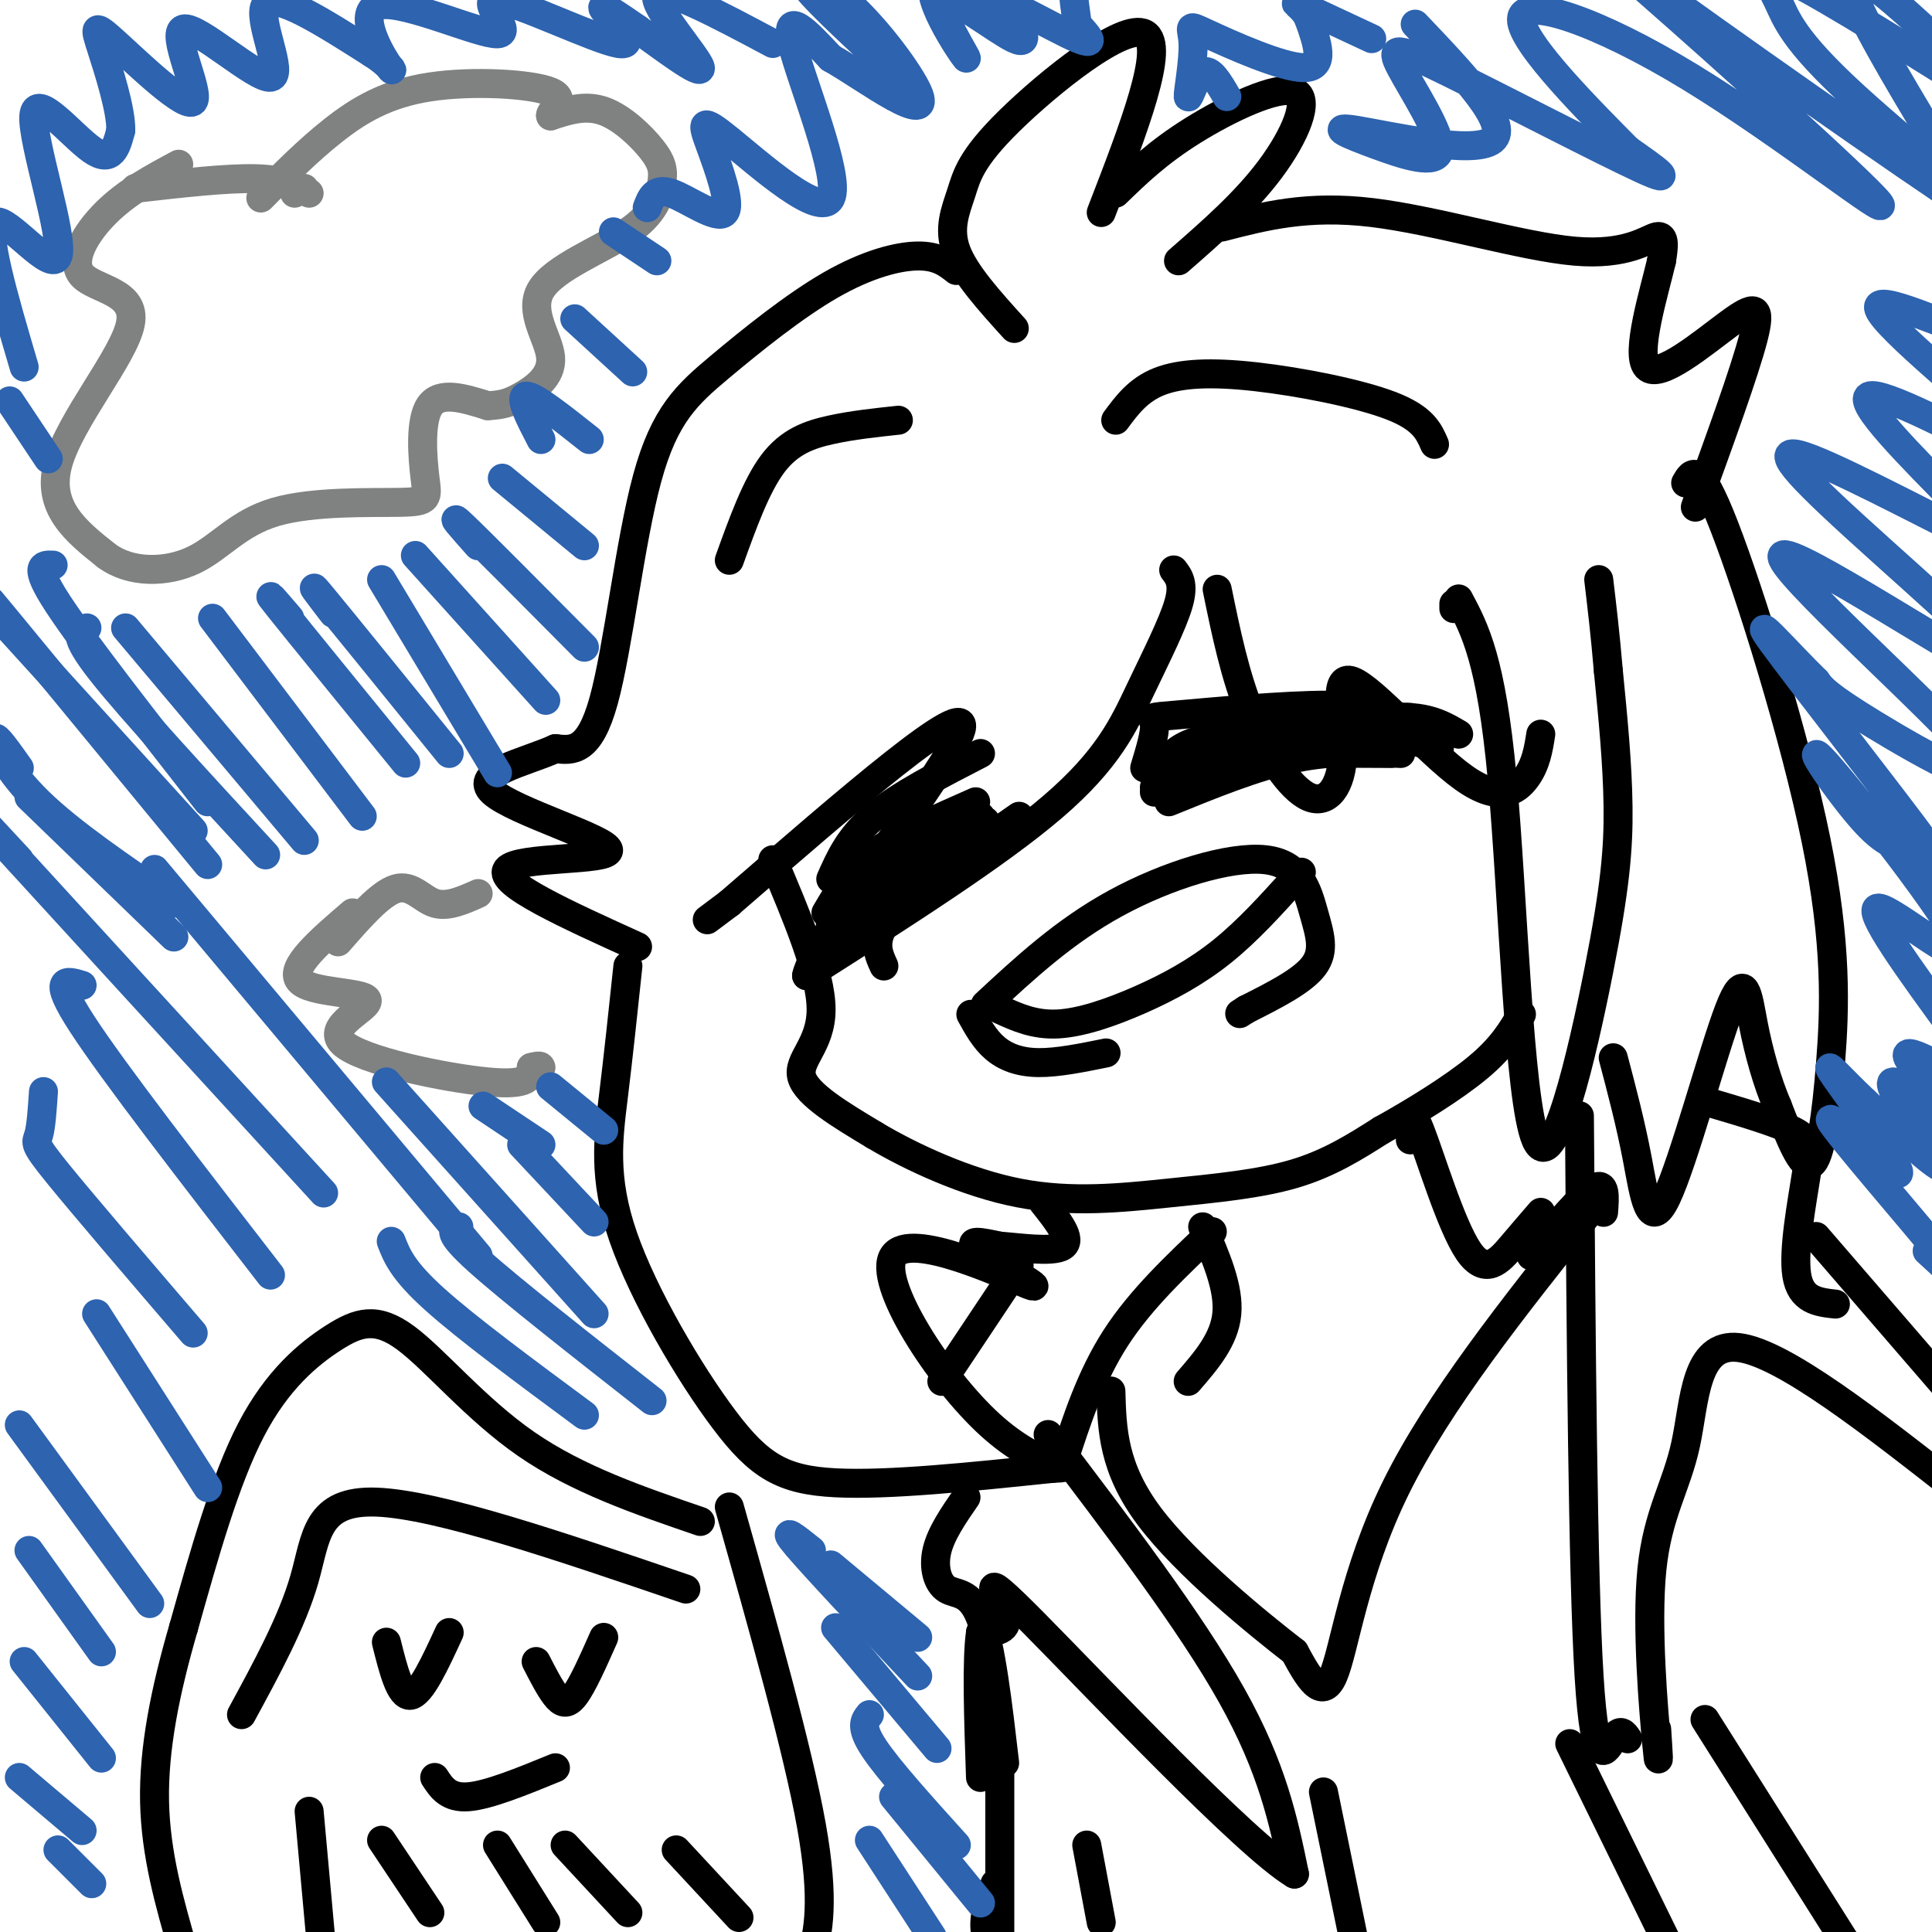 <svg viewBox='0 0 400 400' version='1.1' xmlns='http://www.w3.org/2000/svg' xmlns:xlink='http://www.w3.org/1999/xlink'><g fill='none' stroke='#000000' stroke-width='6' stroke-linecap='round' stroke-linejoin='round'><path d='M301,126c0.000,0.000 0.000,-1.000 0,-1'/><path d='M302,124c3.370,6.311 6.740,12.622 9,37c2.260,24.378 3.410,66.823 7,75c3.590,8.177 9.620,-17.914 13,-35c3.380,-17.086 4.108,-25.167 4,-34c-0.108,-8.833 -1.054,-18.416 -2,-28'/><path d='M333,139c-0.667,-7.833 -1.333,-13.417 -2,-19'/><path d='M252,122c1.839,8.955 3.677,17.910 7,26c3.323,8.090 8.129,15.315 12,17c3.871,1.685 6.805,-2.170 7,-9c0.195,-6.830 -2.350,-16.635 2,-15c4.350,1.635 15.594,14.709 23,20c7.406,5.291 10.973,2.797 13,0c2.027,-2.797 2.513,-5.899 3,-9'/><path d='M243,118c1.095,1.429 2.190,2.857 1,7c-1.190,4.143 -4.667,11.000 -8,18c-3.333,7.000 -6.524,14.143 -18,24c-11.476,9.857 -31.238,22.429 -51,35'/><path d='M167,202c1.311,-7.489 30.089,-43.711 32,-51c1.911,-7.289 -23.044,14.356 -48,36'/><path d='M151,187c-8.000,6.000 -4.000,3.000 0,0'/><path d='M160,178c5.000,11.800 10.000,23.600 10,31c0.000,7.400 -5.000,10.400 -4,14c1.000,3.600 8.000,7.800 15,12'/><path d='M181,235c7.593,4.539 19.077,9.887 30,12c10.923,2.113 21.287,0.992 31,0c9.713,-0.992 18.775,-1.855 26,-4c7.225,-2.145 12.612,-5.573 18,-9'/><path d='M286,234c6.844,-3.800 14.956,-8.800 20,-13c5.044,-4.200 7.022,-7.600 9,-11'/><path d='M204,208c8.182,-7.596 16.364,-15.193 27,-21c10.636,-5.807 23.727,-9.825 31,-9c7.273,0.825 8.727,6.491 10,11c1.273,4.509 2.364,7.860 0,11c-2.364,3.140 -8.182,6.070 -14,9'/><path d='M258,209c-2.333,1.500 -1.167,0.750 0,0'/><path d='M201,210c1.422,2.578 2.844,5.156 5,7c2.156,1.844 5.044,2.956 9,3c3.956,0.044 8.978,-0.978 14,-2'/><path d='M207,209c3.565,1.625 7.131,3.250 12,3c4.869,-0.250 11.042,-2.375 17,-5c5.958,-2.625 11.702,-5.750 17,-10c5.298,-4.250 10.149,-9.625 15,-15'/><path d='M268,182c2.500,-2.500 1.250,-1.250 0,0'/><path d='M231,87c2.321,-3.137 4.643,-6.274 9,-8c4.357,-1.726 10.750,-2.042 20,-1c9.250,1.042 21.357,3.440 28,6c6.643,2.560 7.821,5.280 9,8'/><path d='M246,161c14.833,-5.250 29.667,-10.500 39,-12c9.333,-1.500 13.167,0.750 17,3'/><path d='M239,163c3.917,-2.417 7.833,-4.833 16,-6c8.167,-1.167 20.583,-1.083 33,-1'/><path d='M239,161c15.083,-3.500 30.167,-7.000 40,-8c9.833,-1.000 14.417,0.500 19,2'/><path d='M240,161c5.167,-2.667 10.333,-5.333 19,-7c8.667,-1.667 20.833,-2.333 33,-3'/><path d='M242,166c9.000,-3.667 18.000,-7.333 26,-9c8.000,-1.667 15.000,-1.333 22,-1'/><path d='M239,164c2.400,-2.556 4.800,-5.111 8,-7c3.200,-1.889 7.200,-3.111 14,-4c6.800,-0.889 16.400,-1.444 26,-2'/><path d='M242,161c-0.356,-2.244 -0.711,-4.489 7,-7c7.711,-2.511 23.489,-5.289 32,-6c8.511,-0.711 9.756,0.644 11,2'/><path d='M242,157c1.780,-1.798 3.560,-3.595 12,-5c8.440,-1.405 23.542,-2.417 31,-3c7.458,-0.583 7.274,-0.738 7,0c-0.274,0.738 -0.637,2.369 -1,4'/><path d='M237,159c1.107,-3.655 2.214,-7.310 2,-9c-0.214,-1.690 -1.750,-1.417 5,-2c6.750,-0.583 21.786,-2.024 31,-2c9.214,0.024 12.607,1.512 16,3'/><path d='M186,87c-4.778,0.511 -9.556,1.022 -14,2c-4.444,0.978 -8.556,2.422 -12,7c-3.444,4.578 -6.222,12.289 -9,20'/><path d='M183,200c-1.333,-2.917 -2.667,-5.833 2,-11c4.667,-5.167 15.333,-12.583 26,-20'/><path d='M172,198c4.500,-5.500 9.000,-11.000 15,-15c6.000,-4.000 13.500,-6.500 21,-9'/><path d='M175,191c-1.756,0.867 -3.511,1.733 -3,0c0.511,-1.733 3.289,-6.067 9,-10c5.711,-3.933 14.356,-7.467 23,-11'/><path d='M171,189c2.833,-4.833 5.667,-9.667 11,-13c5.333,-3.333 13.167,-5.167 21,-7'/><path d='M175,185c1.250,-2.917 2.500,-5.833 7,-9c4.500,-3.167 12.250,-6.583 20,-10'/><path d='M172,182c1.917,-4.333 3.833,-8.667 9,-13c5.167,-4.333 13.583,-8.667 22,-13'/><path d='M198,56c-1.934,-1.524 -3.868,-3.049 -8,-3c-4.132,0.049 -10.464,1.671 -18,6c-7.536,4.329 -16.278,11.367 -23,17c-6.722,5.633 -11.425,9.863 -15,23c-3.575,13.137 -6.021,35.182 -9,46c-2.979,10.818 -6.489,10.409 -10,10'/><path d='M115,155c-6.367,2.871 -17.284,5.048 -13,9c4.284,3.952 23.769,9.679 24,12c0.231,2.321 -18.791,1.234 -21,4c-2.209,2.766 12.396,9.383 27,16'/><path d='M130,200c-0.970,9.171 -1.939,18.341 -3,27c-1.061,8.659 -2.212,16.805 2,29c4.212,12.195 13.788,28.437 21,38c7.212,9.563 12.061,12.447 23,13c10.939,0.553 27.970,-1.223 45,-3'/><path d='M218,304c5.732,-0.252 -2.439,0.618 -13,-9c-10.561,-9.618 -23.511,-29.722 -20,-35c3.511,-5.278 23.484,4.271 28,6c4.516,1.729 -6.424,-4.363 -10,-7c-3.576,-2.637 0.212,-1.818 4,-1'/><path d='M207,258c3.689,0.244 10.911,1.356 13,0c2.089,-1.356 -0.956,-5.178 -4,-9'/><path d='M210,68c-5.120,-5.656 -10.239,-11.311 -12,-16c-1.761,-4.689 -0.163,-8.411 1,-12c1.163,-3.589 1.890,-7.043 10,-15c8.110,-7.957 23.603,-20.416 28,-18c4.397,2.416 -2.301,19.708 -9,37'/><path d='M231,40c4.351,-4.226 8.702,-8.452 16,-13c7.298,-4.548 17.542,-9.417 21,-8c3.458,1.417 0.131,9.119 -5,16c-5.131,6.881 -12.065,12.940 -19,19'/><path d='M253,47c8.851,-2.292 17.702,-4.583 31,-3c13.298,1.583 31.042,7.042 42,8c10.958,0.958 15.131,-2.583 17,-3c1.869,-0.417 1.435,2.292 1,5'/><path d='M344,54c-1.437,6.238 -5.530,19.332 -3,22c2.530,2.668 11.681,-5.089 17,-9c5.319,-3.911 6.805,-3.974 5,3c-1.805,6.974 -6.903,20.987 -12,35'/><path d='M349,100c1.341,-2.349 2.683,-4.699 8,9c5.317,13.699 14.611,43.445 19,65c4.389,21.555 3.874,34.919 3,46c-0.874,11.081 -2.107,19.880 -4,21c-1.893,1.120 -4.447,-5.440 -7,-12'/><path d='M368,229c-2.102,-4.875 -3.856,-11.063 -5,-17c-1.144,-5.937 -1.678,-11.622 -5,-3c-3.322,8.622 -9.433,31.552 -13,39c-3.567,7.448 -4.591,-0.586 -6,-8c-1.409,-7.414 -3.205,-14.207 -5,-21'/><path d='M249,254c2.750,6.333 5.500,12.667 5,18c-0.500,5.333 -4.250,9.667 -8,14'/><path d='M292,236c-0.054,-3.661 -0.107,-7.321 2,-2c2.107,5.321 6.375,19.625 10,25c3.625,5.375 6.607,1.821 9,-1c2.393,-2.821 4.196,-4.911 6,-7'/><path d='M317,260c5.250,-6.250 10.500,-12.500 13,-14c2.500,-1.500 2.250,1.750 2,5'/><path d='M329,251c-15.622,19.622 -31.244,39.244 -40,57c-8.756,17.756 -10.644,33.644 -13,39c-2.356,5.356 -5.178,0.178 -8,-5'/><path d='M268,342c-7.556,-5.844 -22.444,-17.956 -30,-28c-7.556,-10.044 -7.778,-18.022 -8,-26'/><path d='M327,231c0.356,47.533 0.711,95.067 2,116c1.289,20.933 3.511,15.267 5,13c1.489,-2.267 2.244,-1.133 3,0'/><path d='M343,358c0.311,4.764 0.622,9.528 0,3c-0.622,-6.528 -2.177,-24.348 -1,-36c1.177,-11.652 5.086,-17.137 7,-26c1.914,-8.863 1.833,-21.104 11,-20c9.167,1.104 27.584,15.552 46,30'/><path d='M353,228c7.161,2.107 14.321,4.214 18,6c3.679,1.786 3.875,3.250 3,9c-0.875,5.750 -2.821,15.786 -2,21c0.821,5.214 4.411,5.607 8,6'/><path d='M376,256c0.000,0.000 38.000,44.000 38,44'/><path d='M251,255c-7.417,7.000 -14.833,14.000 -20,22c-5.167,8.000 -8.083,17.000 -11,26'/><path d='M217,297c14.750,19.417 29.500,38.833 38,54c8.500,15.167 10.750,26.083 13,37'/><path d='M268,388c-9.905,-5.869 -41.167,-39.042 -54,-52c-12.833,-12.958 -7.238,-5.702 -6,-2c1.238,3.702 -1.881,3.851 -5,4'/><path d='M203,338c-0.833,5.667 -0.417,17.833 0,30'/><path d='M211,262c0.000,0.000 -16.000,24.000 -16,24'/><path d='M200,310c-2.583,3.744 -5.167,7.488 -6,11c-0.833,3.512 0.083,6.792 2,8c1.917,1.208 4.833,0.345 7,6c2.167,5.655 3.583,17.827 5,30'/><path d='M274,371c0.000,0.000 8.000,39.000 8,39'/><path d='M325,361c0.000,0.000 24.000,49.000 24,49'/><path d='M353,356c0.000,0.000 36.000,57.000 36,57'/><path d='M207,364c0.000,0.000 0.000,43.000 0,43'/><path d='M206,390c-1.250,3.417 -2.500,6.833 -2,10c0.500,3.167 2.750,6.083 5,9'/><path d='M225,382c0.000,0.000 3.000,16.000 3,16'/><path d='M145,315c-12.726,-4.357 -25.451,-8.715 -36,-16c-10.549,-7.285 -18.920,-17.499 -25,-22c-6.080,-4.501 -9.868,-3.289 -15,0c-5.132,3.289 -11.609,8.654 -17,19c-5.391,10.346 -9.695,25.673 -14,41'/><path d='M38,337c-3.778,13.000 -6.222,25.000 -6,36c0.222,11.000 3.111,21.000 6,31'/><path d='M151,312c7.089,25.111 14.178,50.222 17,66c2.822,15.778 1.378,22.222 0,27c-1.378,4.778 -2.689,7.889 -4,11'/><path d='M64,375c0.000,0.000 3.000,33.000 3,33'/><path d='M79,381c0.000,0.000 10.000,15.000 10,15'/><path d='M103,382c0.000,0.000 10.000,16.000 10,16'/><path d='M117,382c0.000,0.000 13.000,14.000 13,14'/><path d='M140,383c0.000,0.000 13.000,14.000 13,14'/><path d='M142,329c-25.644,-8.756 -51.289,-17.511 -64,-18c-12.711,-0.489 -12.489,7.289 -15,16c-2.511,8.711 -7.756,18.356 -13,28'/><path d='M80,340c1.417,5.667 2.833,11.333 5,11c2.167,-0.333 5.083,-6.667 8,-13'/><path d='M111,344c1.378,2.689 2.756,5.378 4,7c1.244,1.622 2.356,2.178 4,0c1.644,-2.178 3.822,-7.089 6,-12'/><path d='M90,368c1.417,2.167 2.833,4.333 7,4c4.167,-0.333 11.083,-3.167 18,-6'/></g>
<g fill='none' stroke='#808282' stroke-width='6' stroke-linecap='round' stroke-linejoin='round'><path d='M37,34c-5.335,2.856 -10.670,5.713 -15,10c-4.330,4.287 -7.656,10.005 -5,13c2.656,2.995 11.292,3.268 10,10c-1.292,6.732 -12.512,19.923 -15,29c-2.488,9.077 3.756,14.038 10,19'/><path d='M22,115c4.992,3.745 12.471,3.607 18,1c5.529,-2.607 9.109,-7.682 17,-10c7.891,-2.318 20.095,-1.879 26,-2c5.905,-0.121 5.513,-0.802 5,-5c-0.513,-4.198 -1.147,-11.914 1,-15c2.147,-3.086 7.073,-1.543 12,0'/><path d='M101,84c2.975,-0.153 4.412,-0.536 7,-2c2.588,-1.464 6.326,-4.011 6,-8c-0.326,-3.989 -4.715,-9.421 -2,-14c2.715,-4.579 12.534,-8.304 18,-12c5.466,-3.696 6.578,-7.362 7,-10c0.422,-2.638 0.152,-4.249 -2,-7c-2.152,-2.751 -6.186,-6.643 -10,-8c-3.814,-1.357 -7.407,-0.178 -11,1'/><path d='M114,24c-0.458,-0.818 3.898,-3.364 0,-5c-3.898,-1.636 -16.049,-2.364 -25,-1c-8.951,1.364 -14.700,4.818 -20,9c-5.300,4.182 -10.150,9.091 -15,14'/><path d='M61,40c0.000,0.000 2.000,-1.000 2,-1'/><path d='M64,40c-2.500,-1.417 -5.000,-2.833 -11,-3c-6.000,-0.167 -15.500,0.917 -25,2'/><path d='M73,189c-6.611,5.668 -13.222,11.337 -11,14c2.222,2.663 13.276,2.322 14,4c0.724,1.678 -8.882,5.375 -5,9c3.882,3.625 21.252,7.179 30,8c8.748,0.821 8.874,-1.089 9,-3'/><path d='M110,221c1.833,-0.500 1.917,-0.250 2,0'/><path d='M70,195c4.378,-5.022 8.756,-10.044 12,-11c3.244,-0.956 5.356,2.156 8,3c2.644,0.844 5.822,-0.578 9,-2'/></g>
<g fill='none' stroke='#2d63af' stroke-width='6' stroke-linecap='round' stroke-linejoin='round'><path d='M12,383c0.000,0.000 7.000,7.000 7,7'/><path d='M4,368c0.000,0.000 13.000,11.000 13,11'/><path d='M5,344c0.000,0.000 16.000,20.000 16,20'/><path d='M6,321c0.000,0.000 15.000,21.000 15,21'/><path d='M4,295c0.000,0.000 27.000,37.000 27,37'/><path d='M9,226c-0.244,3.644 -0.489,7.289 -1,9c-0.511,1.711 -1.289,1.489 4,8c5.289,6.511 16.644,19.756 28,33'/><path d='M20,272c0.000,0.000 23.000,36.000 23,36'/><path d='M17,204c-3.250,-1.000 -6.500,-2.000 0,8c6.500,10.000 22.750,31.000 39,52'/><path d='M4,178c-6.250,-6.750 -12.500,-13.500 -2,-2c10.500,11.500 37.750,41.250 65,71'/><path d='M32,180c0.000,0.000 67.000,80.000 67,80'/><path d='M80,224c0.000,0.000 43.000,48.000 43,48'/><path d='M95,254c-1.333,0.500 -2.667,1.000 4,7c6.667,6.000 21.333,17.500 36,29'/><path d='M81,257c1.167,3.000 2.333,6.000 9,12c6.667,6.000 18.833,15.000 31,24'/><path d='M172,324c0.000,0.000 18.000,15.000 18,15'/><path d='M168,321c-3.333,-2.667 -6.667,-5.333 -3,-1c3.667,4.333 14.333,15.667 25,27'/><path d='M173,337c0.000,0.000 21.000,25.000 21,25'/><path d='M180,355c-1.000,1.250 -2.000,2.500 1,7c3.000,4.500 10.000,12.250 17,20'/><path d='M185,372c0.000,0.000 18.000,22.000 18,22'/><path d='M180,381c0.000,0.000 13.000,20.000 13,20'/><path d='M108,237c0.000,0.000 15.000,16.000 15,16'/><path d='M100,229c0.000,0.000 12.000,8.000 12,8'/><path d='M114,225c0.000,0.000 11.000,9.000 11,9'/><path d='M5,133c-5.167,-6.333 -10.333,-12.667 -4,-5c6.333,7.667 24.167,29.333 42,51'/><path d='M0,128c0.000,0.000 40.000,44.000 40,44'/><path d='M11,117c-2.167,-0.083 -4.333,-0.167 1,8c5.333,8.167 18.167,24.583 31,41'/><path d='M6,165c0.000,0.000 30.000,29.000 30,29'/><path d='M4,159c-2.489,-3.511 -4.978,-7.022 -5,-6c-0.022,1.022 2.422,6.578 9,13c6.578,6.422 17.289,13.711 28,21'/><path d='M18,130c-1.583,0.583 -3.167,1.167 3,9c6.167,7.833 20.083,22.917 34,38'/><path d='M26,130c0.000,0.000 37.000,44.000 37,44'/><path d='M44,128c0.000,0.000 31.000,41.000 31,41'/><path d='M60,128c-3.000,-3.500 -6.000,-7.000 -2,-2c4.000,5.000 15.000,18.500 26,32'/><path d='M69,127c-3.000,-3.917 -6.000,-7.833 -2,-3c4.000,4.833 15.000,18.417 26,32'/><path d='M79,120c0.000,0.000 24.000,40.000 24,40'/><path d='M86,115c0.000,0.000 27.000,30.000 27,30'/><path d='M99,113c-3.333,-3.750 -6.667,-7.500 -3,-4c3.667,3.500 14.333,14.250 25,25'/><path d='M104,99c0.000,0.000 17.000,14.000 17,14'/><path d='M112,91c-2.333,-4.500 -4.667,-9.000 -3,-9c1.667,0.000 7.333,4.500 13,9'/><path d='M119,66c0.000,0.000 12.000,11.000 12,11'/><path d='M127,48c0.000,0.000 9.000,6.000 9,6'/><path d='M134,43c0.795,-2.093 1.590,-4.186 5,-3c3.410,1.186 9.434,5.650 11,4c1.566,-1.650 -1.326,-9.415 -3,-14c-1.674,-4.585 -2.129,-5.992 4,-1c6.129,4.992 18.842,16.382 21,12c2.158,-4.382 -6.241,-24.538 -8,-32c-1.759,-7.462 3.120,-2.231 8,3'/><path d='M172,12c3.709,2.081 8.983,5.784 13,8c4.017,2.216 6.778,2.944 5,-1c-1.778,-3.944 -8.094,-12.562 -14,-18c-5.906,-5.438 -11.402,-7.697 -10,-5c1.402,2.697 9.701,10.348 18,18'/><path d='M2,83c0.000,0.000 8.000,12.000 8,12'/><path d='M5,76c-4.246,-14.413 -8.491,-28.826 -6,-30c2.491,-1.174 11.719,10.892 13,7c1.281,-3.892 -5.386,-23.740 -5,-29c0.386,-5.260 7.825,4.069 12,7c4.175,2.931 5.088,-0.534 6,-4'/><path d='M25,27c0.132,-4.131 -2.539,-12.459 -4,-17c-1.461,-4.541 -1.712,-5.294 3,-1c4.712,4.294 14.387,13.637 16,12c1.613,-1.637 -4.836,-14.253 -2,-15c2.836,-0.747 14.956,10.376 18,10c3.044,-0.376 -2.987,-12.250 -1,-15c1.987,-2.750 11.994,3.625 22,10'/><path d='M77,11c4.564,2.869 4.975,5.042 3,2c-1.975,-3.042 -6.337,-11.300 -1,-12c5.337,-0.700 20.372,6.158 24,6c3.628,-0.158 -4.151,-7.331 0,-7c4.151,0.331 20.233,8.166 25,9c4.767,0.834 -1.781,-5.333 -3,-7c-1.219,-1.667 2.890,1.167 7,4'/><path d='M132,6c4.845,3.440 13.458,10.042 13,8c-0.458,-2.042 -9.988,-12.726 -9,-15c0.988,-2.274 12.494,3.863 24,10'/><path d='M209,1c2.379,4.383 4.757,8.766 1,7c-3.757,-1.766 -13.650,-9.680 -15,-8c-1.350,1.680 5.844,12.956 5,12c-0.844,-0.956 -9.727,-14.142 -6,-16c3.727,-1.858 20.065,7.612 27,11c6.935,3.388 4.468,0.694 2,-2'/><path d='M223,5c-0.178,-2.711 -1.622,-8.489 0,-11c1.622,-2.511 6.311,-1.756 11,-1'/><path d='M254,20c-1.725,-2.978 -3.450,-5.956 -5,-5c-1.550,0.956 -2.924,5.844 -3,5c-0.076,-0.844 1.144,-7.422 1,-11c-0.144,-3.578 -1.654,-4.156 3,-2c4.654,2.156 15.473,7.044 20,7c4.527,-0.044 2.764,-5.022 1,-10'/><path d='M271,4c-0.956,-2.533 -3.844,-3.867 -2,-3c1.844,0.867 8.422,3.933 15,7'/><path d='M293,5c9.932,10.419 19.864,20.837 16,24c-3.864,3.163 -21.524,-0.930 -28,-2c-6.476,-1.070 -1.768,0.883 4,3c5.768,2.117 12.595,4.399 13,1c0.405,-3.399 -5.613,-12.478 -8,-17c-2.387,-4.522 -1.143,-4.487 10,1c11.143,5.487 32.184,16.425 40,20c7.816,3.575 2.408,-0.212 -3,-4'/><path d='M337,31c-6.745,-6.862 -22.109,-22.018 -22,-27c0.109,-4.982 15.691,0.209 35,12c19.309,11.791 42.346,30.183 39,26c-3.346,-4.183 -33.074,-30.939 -48,-44c-14.926,-13.061 -15.050,-12.426 5,2c20.050,14.426 60.273,42.645 68,47c7.727,4.355 -17.042,-15.152 -30,-27c-12.958,-11.848 -14.104,-16.036 -16,-20c-1.896,-3.964 -4.542,-7.704 3,-4c7.542,3.704 25.271,14.852 43,26'/><path d='M414,22c10.847,8.043 16.466,15.150 6,5c-10.466,-10.150 -37.017,-37.556 -37,-31c0.017,6.556 26.600,47.074 36,64c9.400,16.926 1.615,10.260 -1,9c-2.615,-1.260 -0.061,2.887 -7,1c-6.939,-1.887 -23.370,-9.807 -22,-6c1.370,3.807 20.543,19.340 29,27c8.457,7.660 6.200,7.447 -3,3c-9.200,-4.447 -25.343,-13.128 -28,-12c-2.657,1.128 8.171,12.064 19,23'/><path d='M406,105c6.487,6.512 13.206,11.293 6,8c-7.206,-3.293 -28.336,-14.661 -37,-18c-8.664,-3.339 -4.863,1.349 9,14c13.863,12.651 37.786,33.263 31,31c-6.786,-2.263 -44.283,-27.400 -46,-25c-1.717,2.400 32.345,32.339 40,42c7.655,9.661 -11.099,-0.954 -21,-7c-9.901,-6.046 -10.951,-7.523 -12,-9'/><path d='M376,141c-5.841,-5.717 -14.445,-15.510 -9,-8c5.445,7.510 24.937,32.324 32,42c7.063,9.676 1.697,4.216 -2,2c-3.697,-2.216 -5.725,-1.188 -11,-7c-5.275,-5.812 -13.795,-18.465 -8,-12c5.795,6.465 25.906,32.048 28,38c2.094,5.952 -13.830,-7.728 -17,-8c-3.170,-0.272 6.415,12.864 16,26'/><path d='M405,214c4.897,7.270 9.138,12.445 5,11c-4.138,-1.445 -16.656,-9.512 -15,-6c1.656,3.512 17.485,18.601 17,19c-0.485,0.399 -17.284,-13.893 -20,-14c-2.716,-0.107 8.653,13.969 10,17c1.347,3.031 -7.326,-4.985 -16,-13'/><path d='M386,228c-4.951,-4.656 -9.329,-9.797 -6,-5c3.329,4.797 14.367,19.533 13,20c-1.367,0.467 -15.137,-13.336 -14,-11c1.137,2.336 17.182,20.810 23,28c5.818,7.190 1.409,3.095 -3,-1'/></g>
</svg>